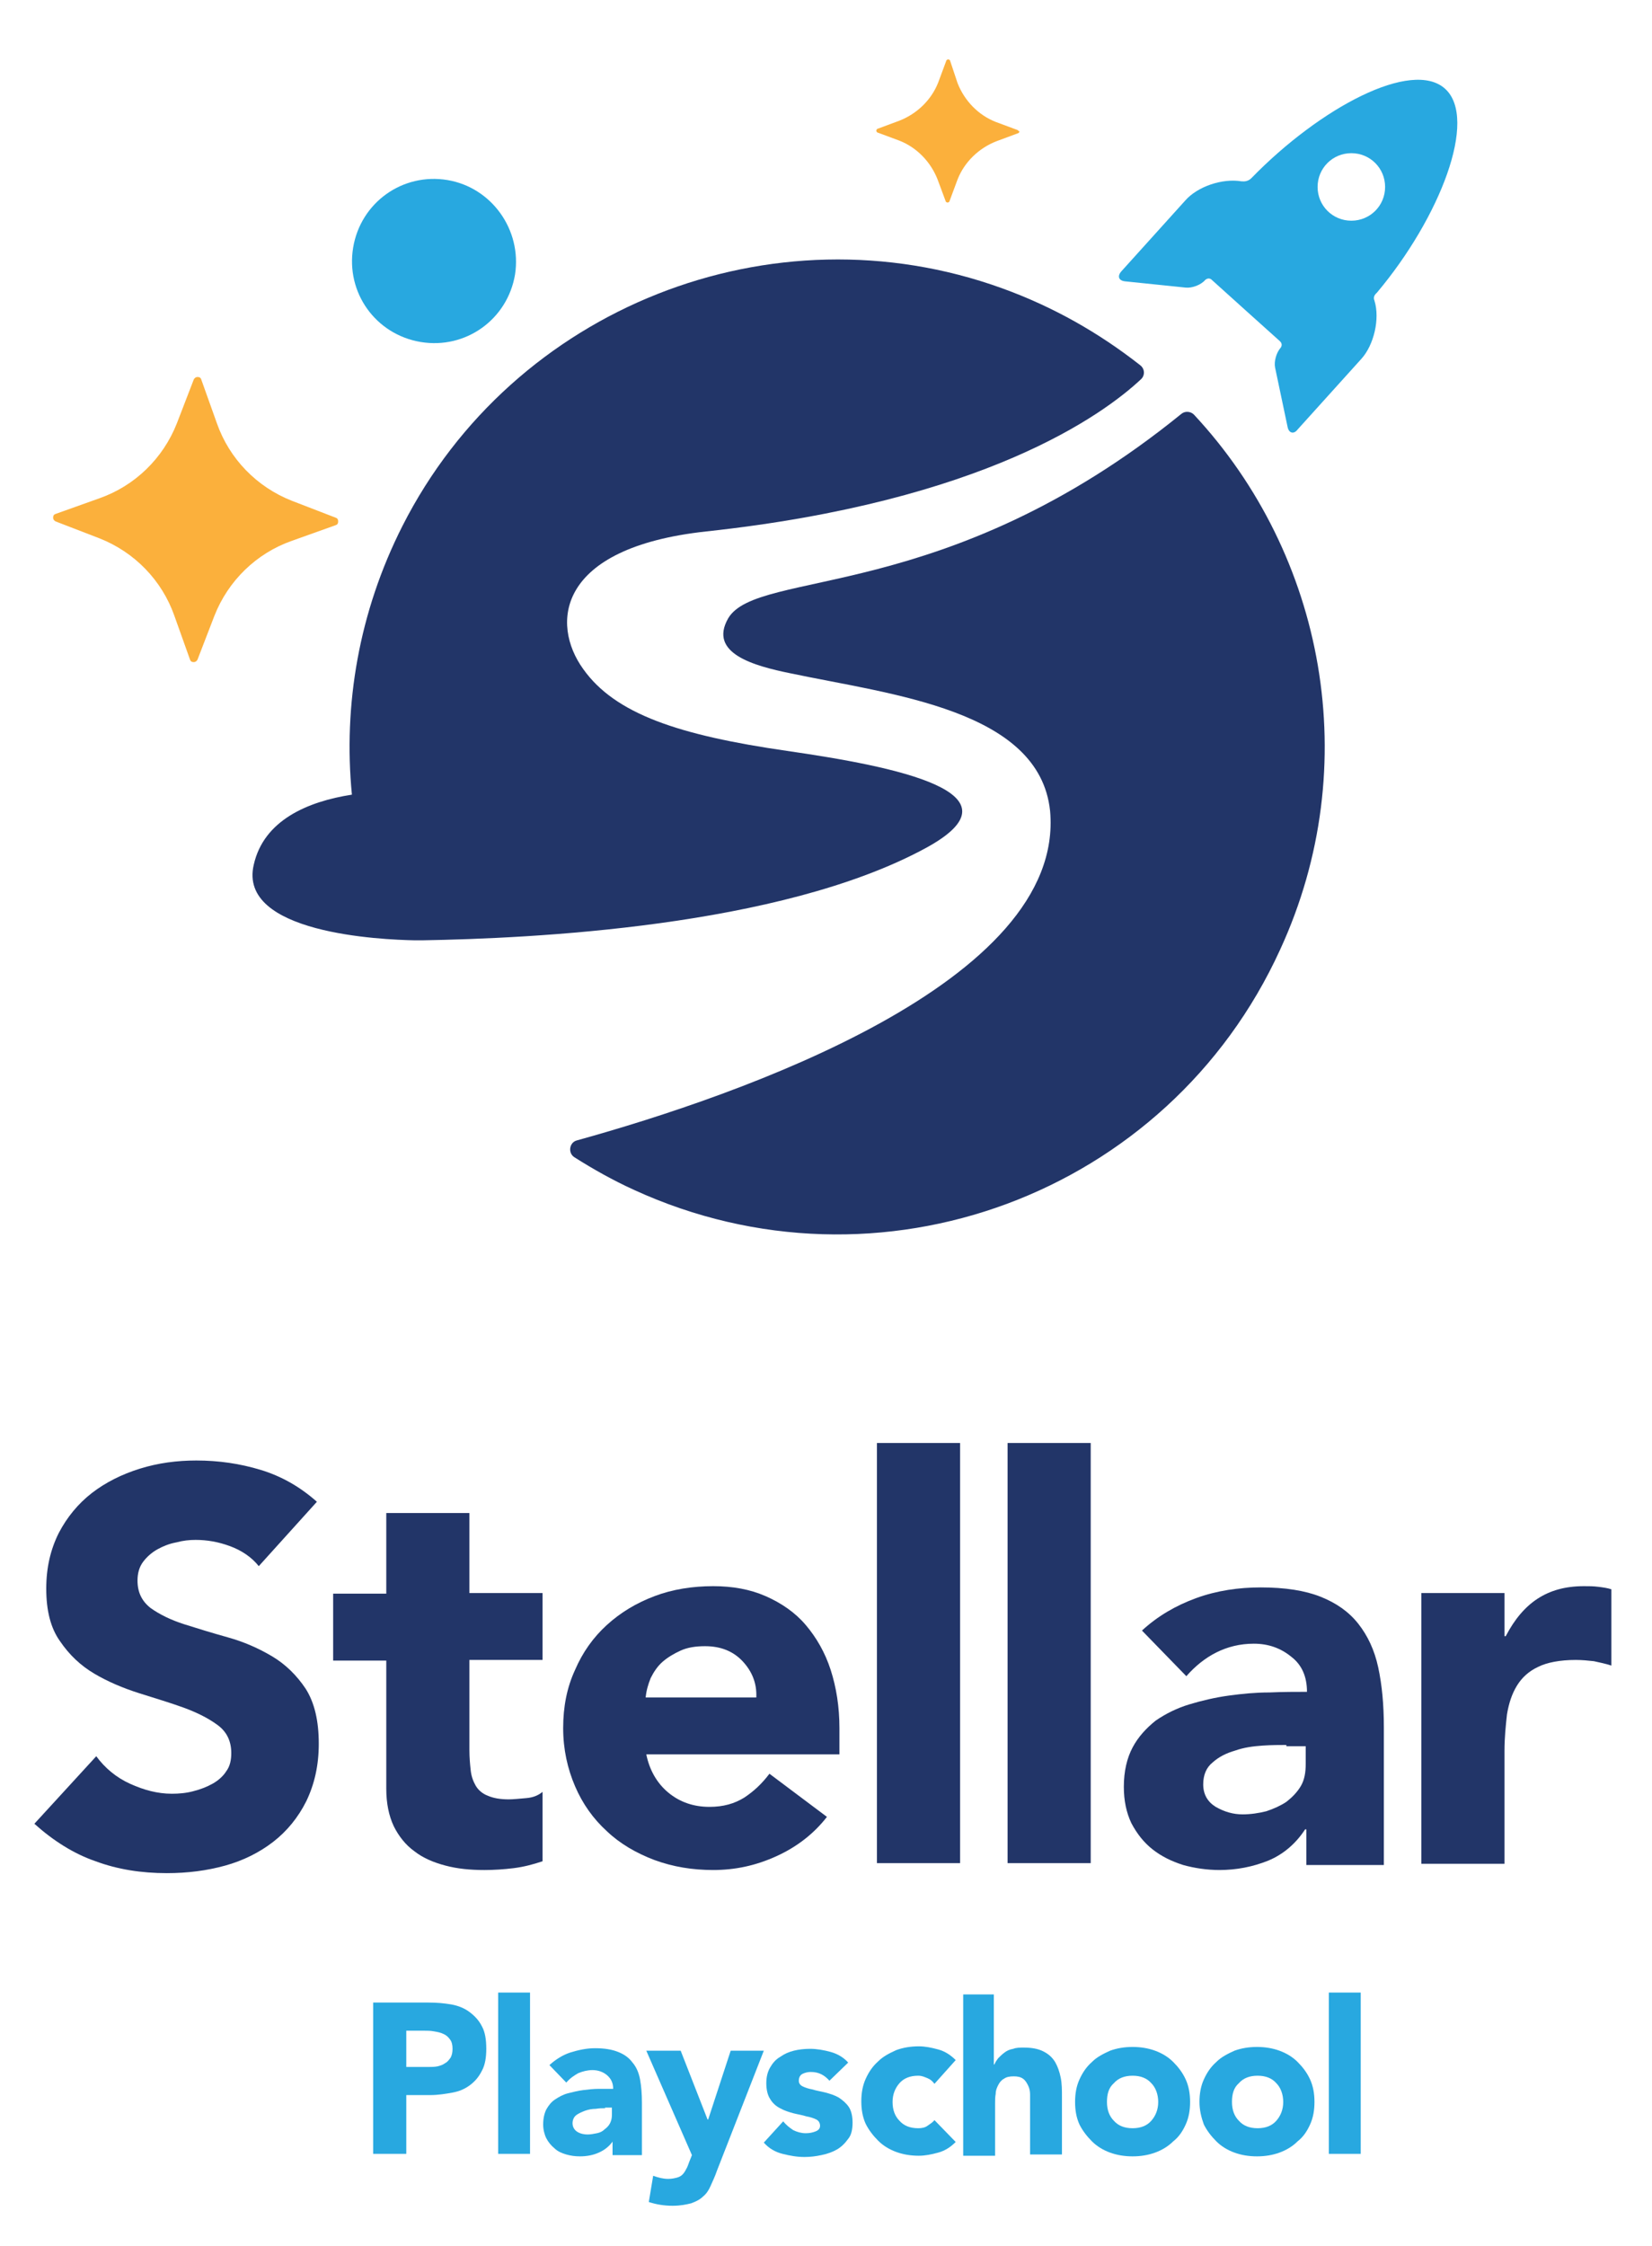 <svg xmlns="http://www.w3.org/2000/svg" xmlns:xlink="http://www.w3.org/1999/xlink" id="Layer_1" x="0px" y="0px" viewBox="0 0 264.3 359.2" style="enable-background:new 0 0 264.3 359.2;" xml:space="preserve"><style type="text/css">	.st0{fill:#223568;}	.st1{fill:#28A8E0;}	.st2{fill:#FBB03C;}</style><g>	<g>		<path class="st0" d="M41.4,250.5c-1.1-1.4-2.7-2.5-4.6-3.2c-1.9-0.7-3.7-1-5.5-1c-1,0-2,0.1-3.1,0.4c-1.1,0.2-2.1,0.6-3,1.1   c-0.9,0.5-1.7,1.2-2.3,2c-0.6,0.8-0.9,1.8-0.9,3c0,1.9,0.7,3.3,2.1,4.4c1.4,1,3.2,1.9,5.4,2.6c2.2,0.7,4.5,1.4,7,2.1   c2.5,0.7,4.8,1.7,7,3c2.2,1.3,4,3.1,5.4,5.2c1.4,2.2,2.1,5.1,2.1,8.8c0,3.5-0.7,6.5-2,9.2c-1.3,2.6-3.1,4.8-5.3,6.5   c-2.2,1.7-4.8,3-7.7,3.8c-2.9,0.8-6,1.2-9.3,1.2c-4.1,0-7.9-0.6-11.4-1.9c-3.5-1.2-6.8-3.3-9.8-6l9.9-10.8   c1.4,1.9,3.2,3.4,5.4,4.4c2.2,1,4.4,1.6,6.7,1.6c1.1,0,2.3-0.1,3.4-0.4c1.2-0.3,2.2-0.7,3.1-1.2c0.9-0.5,1.7-1.2,2.2-2   c0.6-0.8,0.8-1.8,0.8-2.9c0-1.9-0.7-3.4-2.2-4.5c-1.5-1.1-3.3-2-5.5-2.8c-2.2-0.8-4.6-1.5-7.1-2.3c-2.5-0.8-4.9-1.8-7.1-3.1   c-2.2-1.3-4-3-5.5-5.2c-1.5-2.1-2.2-4.9-2.2-8.4c0-3.4,0.7-6.3,2-8.9c1.3-2.5,3.1-4.7,5.3-6.4c2.2-1.7,4.8-3,7.7-3.9   c2.9-0.9,5.9-1.3,9-1.3c3.6,0,7,0.5,10.3,1.5c3.3,1,6.3,2.7,9,5.1L41.4,250.5z"></path>		<path class="st0" d="M86.8,265.5H75.1v14.4c0,1.2,0.1,2.3,0.2,3.2c0.1,1,0.4,1.8,0.8,2.5c0.4,0.7,1.1,1.3,1.9,1.6   c0.9,0.4,2,0.6,3.4,0.6c0.7,0,1.6-0.1,2.8-0.2c1.2-0.1,2-0.5,2.6-1v11.1c-1.5,0.5-3,0.9-4.6,1.1c-1.6,0.2-3.2,0.3-4.7,0.3   c-2.3,0-4.3-0.2-6.2-0.7c-1.9-0.5-3.6-1.2-5-2.3c-1.4-1-2.5-2.4-3.3-4c-0.8-1.7-1.2-3.7-1.2-6v-20.5h-8.5v-10.7h8.5V242h13.3v12.8   h11.7V265.5z"></path>		<path class="st0" d="M132.3,290.6c-2.1,2.7-4.8,4.8-8.1,6.3c-3.3,1.5-6.6,2.2-10.1,2.2c-3.3,0-6.4-0.5-9.4-1.6   c-2.9-1.1-5.5-2.6-7.6-4.6c-2.2-2-3.9-4.4-5.1-7.2c-1.2-2.8-1.9-5.9-1.9-9.3c0-3.4,0.6-6.5,1.9-9.3c1.2-2.8,2.9-5.2,5.1-7.2   c2.2-2,4.7-3.5,7.6-4.6c2.9-1.1,6.1-1.6,9.4-1.6c3.1,0,5.9,0.5,8.4,1.6c2.5,1.1,4.7,2.6,6.4,4.6c1.7,2,3.1,4.4,4,7.2   c0.9,2.8,1.4,5.9,1.4,9.3v4.2h-30.9c0.5,2.5,1.7,4.6,3.5,6.1c1.8,1.5,4,2.3,6.6,2.3c2.2,0,4-0.5,5.6-1.5c1.5-1,2.8-2.2,4-3.8   L132.3,290.6z M121,271.5c0.1-2.3-0.7-4.2-2.2-5.8c-1.5-1.6-3.5-2.4-6-2.4c-1.5,0-2.8,0.2-3.9,0.7c-1.1,0.5-2.1,1.1-2.9,1.8   c-0.8,0.7-1.4,1.6-1.9,2.6c-0.4,1-0.7,2-0.8,3.1H121z"></path>		<path class="st0" d="M140.3,230.8h13.3V298h-13.3V230.8z"></path>		<path class="st0" d="M161.2,230.8h13.3V298h-13.3V230.8z"></path>		<path class="st0" d="M209,292.6h-0.2c-1.5,2.3-3.5,4-5.9,5c-2.5,1-5.1,1.5-7.8,1.5c-2,0-4-0.3-5.8-0.8c-1.9-0.6-3.5-1.4-4.9-2.5   c-1.4-1.1-2.5-2.5-3.4-4.2c-0.8-1.7-1.2-3.6-1.2-5.8c0-2.5,0.5-4.6,1.4-6.3c0.9-1.7,2.2-3.1,3.7-4.3c1.6-1.1,3.4-2,5.4-2.6   c2-0.6,4.1-1.1,6.3-1.4c2.2-0.3,4.3-0.5,6.5-0.5c2.2-0.1,4.2-0.1,6-0.1c0-2.4-0.8-4.3-2.5-5.6c-1.7-1.4-3.7-2.1-6-2.1   c-2.2,0-4.2,0.5-6,1.4c-1.8,0.9-3.4,2.2-4.8,3.8l-7.1-7.3c2.5-2.3,5.4-4,8.7-5.2c3.3-1.2,6.8-1.7,10.3-1.7c3.9,0,7.1,0.5,9.6,1.5   c2.5,1,4.5,2.4,6,4.3c1.5,1.9,2.6,4.2,3.2,7c0.6,2.8,0.9,5.9,0.9,9.6v22H209V292.6z M205.8,279.1c-1,0-2.3,0-3.8,0.1   c-1.5,0.1-3,0.3-4.4,0.8c-1.4,0.4-2.6,1-3.6,1.9c-1,0.8-1.5,2-1.5,3.5c0,1.6,0.7,2.8,2,3.6c1.4,0.8,2.8,1.2,4.3,1.2   c1.3,0,2.6-0.2,3.8-0.5c1.2-0.4,2.3-0.9,3.2-1.5c0.9-0.7,1.7-1.5,2.3-2.5c0.6-1,0.8-2.2,0.8-3.6v-2.8H205.8z"></path>		<path class="st0" d="M227.4,254.8h13.3v6.9h0.2c1.4-2.7,3.1-4.7,5.1-6c2-1.3,4.4-2,7.4-2c0.8,0,1.5,0,2.3,0.1   c0.8,0.1,1.5,0.2,2.1,0.4v12.2c-0.9-0.3-1.9-0.5-2.8-0.7c-0.9-0.1-1.9-0.2-2.9-0.2c-2.5,0-4.6,0.4-6,1.1c-1.5,0.7-2.6,1.7-3.4,3   c-0.8,1.3-1.3,2.8-1.6,4.6c-0.2,1.8-0.4,3.7-0.4,5.9v18h-13.3V254.8z"></path>	</g>	<g>		<path class="st1" d="M59.6,320.3h9c1.3,0,2.4,0.1,3.6,0.3c1.1,0.2,2.1,0.6,2.9,1.2c0.8,0.6,1.5,1.3,2,2.3c0.5,0.9,0.7,2.1,0.7,3.6   c0,1.4-0.2,2.6-0.7,3.5c-0.5,1-1.1,1.7-1.9,2.3c-0.8,0.6-1.7,1-2.8,1.2c-1.1,0.2-2.3,0.4-3.6,0.4H65v9.4h-5.3V320.3z M65,330.6   h3.6c0.5,0,0.9,0,1.4-0.1c0.4-0.1,0.8-0.2,1.2-0.5c0.4-0.2,0.6-0.5,0.9-0.9c0.2-0.4,0.3-0.8,0.3-1.4c0-0.6-0.1-1.1-0.4-1.5   c-0.3-0.4-0.6-0.7-1.1-0.9c-0.4-0.2-0.9-0.3-1.5-0.4c-0.5-0.1-1.1-0.1-1.6-0.1H65V330.6z"></path>		<path class="st1" d="M79.7,318.7h5.1v25.8h-5.1V318.7z"></path>		<path class="st1" d="M98.1,342.4L98.1,342.4c-0.6,0.9-1.4,1.5-2.3,1.9c-0.9,0.4-1.9,0.6-3,0.6c-0.8,0-1.5-0.1-2.2-0.3   c-0.7-0.2-1.4-0.5-1.9-1c-0.5-0.4-1-1-1.3-1.6c-0.3-0.6-0.5-1.4-0.5-2.2c0-1,0.2-1.8,0.5-2.4c0.4-0.7,0.8-1.2,1.4-1.6   c0.6-0.4,1.3-0.8,2.1-1c0.8-0.2,1.6-0.4,2.4-0.5c0.8-0.1,1.7-0.2,2.5-0.2c0.8,0,1.6,0,2.3,0c0-0.9-0.3-1.6-1-2.2   c-0.6-0.5-1.4-0.8-2.3-0.8c-0.8,0-1.6,0.2-2.3,0.5c-0.7,0.4-1.3,0.8-1.9,1.5l-2.7-2.8c1-0.9,2.1-1.6,3.3-2c1.3-0.4,2.6-0.7,4-0.7   c1.5,0,2.7,0.2,3.7,0.6c1,0.4,1.7,0.9,2.3,1.7c0.6,0.7,1,1.6,1.2,2.7c0.2,1.1,0.3,2.3,0.3,3.7v8.4h-4.7V342.4z M96.8,337.2   c-0.4,0-0.9,0-1.5,0.1c-0.6,0-1.1,0.1-1.7,0.3c-0.5,0.2-1,0.4-1.4,0.7c-0.4,0.3-0.6,0.8-0.6,1.3c0,0.6,0.3,1.1,0.8,1.4   c0.5,0.3,1.1,0.4,1.6,0.4c0.5,0,1-0.1,1.5-0.2c0.5-0.1,0.9-0.3,1.2-0.6c0.4-0.3,0.7-0.6,0.9-1c0.2-0.4,0.3-0.8,0.3-1.4v-1.1H96.8z   "></path>		<path class="st1" d="M114.7,347.2c-0.3,0.9-0.7,1.7-1,2.4c-0.3,0.7-0.7,1.3-1.2,1.7c-0.5,0.5-1.1,0.8-1.9,1.1   c-0.8,0.2-1.7,0.4-3,0.4c-1.3,0-2.6-0.2-3.8-0.6l0.7-4.2c0.8,0.3,1.6,0.5,2.4,0.5c0.6,0,1-0.1,1.4-0.2c0.4-0.1,0.7-0.3,0.9-0.5   c0.2-0.2,0.4-0.5,0.6-0.9c0.2-0.3,0.3-0.7,0.5-1.2l0.4-1l-7.3-16.7h5.5l4.3,11h0.1l3.6-11h5.3L114.7,347.2z"></path>		<path class="st1" d="M132.7,332.8c-0.8-0.9-1.7-1.4-3-1.4c-0.4,0-0.9,0.1-1.3,0.3c-0.4,0.2-0.6,0.6-0.6,1.1c0,0.4,0.2,0.7,0.6,0.9   c0.4,0.2,1,0.4,1.6,0.5c0.6,0.2,1.3,0.3,2.1,0.5c0.7,0.2,1.4,0.4,2.1,0.8c0.6,0.4,1.2,0.9,1.6,1.5c0.4,0.6,0.6,1.5,0.6,2.5   c0,1.1-0.2,2-0.7,2.6c-0.5,0.7-1.1,1.3-1.8,1.7c-0.7,0.4-1.5,0.7-2.5,0.9c-0.9,0.2-1.8,0.3-2.7,0.3c-1.2,0-2.3-0.2-3.5-0.5   c-1.2-0.3-2.2-0.9-3-1.8l3.1-3.4c0.5,0.6,1,1,1.6,1.4c0.6,0.3,1.3,0.5,2,0.5c0.6,0,1.1-0.1,1.6-0.3c0.5-0.2,0.7-0.5,0.7-0.9   c0-0.4-0.2-0.8-0.6-1c-0.4-0.2-1-0.4-1.6-0.5c-0.6-0.2-1.3-0.3-2.1-0.5c-0.7-0.2-1.4-0.4-2.1-0.8c-0.6-0.3-1.2-0.8-1.6-1.5   c-0.4-0.6-0.6-1.5-0.6-2.5c0-1,0.2-1.8,0.6-2.5c0.4-0.7,0.9-1.3,1.6-1.7c0.7-0.5,1.4-0.8,2.2-1c0.8-0.2,1.7-0.3,2.6-0.3   c1.1,0,2.2,0.2,3.3,0.5c1.1,0.3,2.1,0.9,2.8,1.7L132.7,332.8z"></path>		<path class="st1" d="M149.5,333.3c-0.3-0.4-0.6-0.7-1.1-0.9c-0.5-0.2-0.9-0.4-1.5-0.4c-1.3,0-2.3,0.4-3,1.2   c-0.7,0.8-1.1,1.8-1.1,3c0,1.3,0.4,2.3,1.1,3c0.7,0.8,1.7,1.2,3,1.2c0.6,0,1.1-0.1,1.5-0.4c0.4-0.3,0.8-0.5,1.1-0.9l3.4,3.5   c-0.8,0.8-1.7,1.4-2.8,1.7c-1.1,0.3-2.1,0.5-3.1,0.5c-1.3,0-2.5-0.2-3.6-0.6c-1.1-0.4-2.1-1-2.9-1.8c-0.8-0.8-1.5-1.7-2-2.7   c-0.5-1.1-0.7-2.3-0.7-3.6c0-1.3,0.2-2.5,0.7-3.6c0.5-1.1,1.1-2,2-2.8c0.8-0.8,1.8-1.3,2.9-1.8c1.1-0.4,2.3-0.6,3.6-0.6   c1,0,2,0.2,3.1,0.5c1.1,0.3,2,0.9,2.8,1.7L149.5,333.3z"></path>		<path class="st1" d="M159,318.7v11.5h0.1c0.1-0.3,0.3-0.6,0.6-1c0.3-0.3,0.6-0.6,1-0.9c0.4-0.3,0.8-0.5,1.4-0.6   c0.5-0.2,1.1-0.2,1.7-0.2c1.3,0,2.3,0.2,3.1,0.6c0.8,0.4,1.4,0.9,1.9,1.7c0.4,0.7,0.7,1.5,0.9,2.5s0.2,2,0.2,3.1v9.2h-5.1v-8.1   c0-0.5,0-1,0-1.5c0-0.5-0.1-1-0.3-1.4c-0.2-0.4-0.4-0.8-0.8-1.1c-0.4-0.3-0.9-0.4-1.5-0.4c-0.7,0-1.2,0.1-1.6,0.4   c-0.4,0.2-0.7,0.6-0.9,1c-0.2,0.4-0.4,0.8-0.4,1.4c-0.1,0.5-0.1,1-0.1,1.6v8.3h-5.1v-25.8H159z"></path>		<path class="st1" d="M172,336.2c0-1.3,0.2-2.5,0.7-3.6c0.5-1.1,1.1-2,2-2.8c0.8-0.8,1.8-1.3,2.9-1.8c1.1-0.4,2.3-0.6,3.6-0.6   c1.3,0,2.5,0.2,3.6,0.6c1.1,0.4,2.1,1,2.9,1.8c0.8,0.8,1.5,1.7,2,2.8c0.5,1.1,0.7,2.3,0.7,3.6c0,1.3-0.2,2.5-0.7,3.6   c-0.5,1.1-1.1,2-2,2.7c-0.8,0.8-1.8,1.4-2.9,1.8c-1.1,0.4-2.3,0.6-3.6,0.6c-1.3,0-2.5-0.2-3.6-0.6c-1.1-0.4-2.1-1-2.9-1.8   c-0.8-0.8-1.5-1.7-2-2.7C172.2,338.7,172,337.5,172,336.2z M177.1,336.2c0,1.3,0.4,2.3,1.1,3c0.7,0.8,1.7,1.2,3,1.2   c1.3,0,2.3-0.4,3-1.2c0.7-0.8,1.1-1.8,1.1-3c0-1.2-0.4-2.3-1.1-3c-0.7-0.8-1.7-1.2-3-1.2c-1.3,0-2.3,0.4-3,1.2   C177.4,333.9,177.1,334.9,177.1,336.2z"></path>		<path class="st1" d="M191.9,336.2c0-1.3,0.2-2.5,0.7-3.6c0.5-1.1,1.1-2,2-2.8c0.8-0.8,1.8-1.3,2.9-1.8c1.1-0.4,2.3-0.6,3.6-0.6   c1.3,0,2.5,0.2,3.6,0.6c1.1,0.4,2.1,1,2.9,1.8c0.8,0.8,1.5,1.7,2,2.8c0.5,1.1,0.7,2.3,0.7,3.6c0,1.3-0.2,2.5-0.7,3.6   c-0.5,1.1-1.1,2-2,2.7c-0.8,0.8-1.8,1.4-2.9,1.8c-1.1,0.4-2.3,0.6-3.6,0.6c-1.3,0-2.5-0.2-3.6-0.6c-1.1-0.4-2.1-1-2.9-1.8   c-0.8-0.8-1.5-1.7-2-2.7C192.2,338.7,191.9,337.5,191.9,336.2z M197.1,336.2c0,1.3,0.4,2.3,1.1,3c0.7,0.8,1.7,1.2,3,1.2   c1.3,0,2.3-0.4,3-1.2c0.7-0.8,1.1-1.8,1.1-3c0-1.2-0.4-2.3-1.1-3c-0.7-0.8-1.7-1.2-3-1.2c-1.3,0-2.3,0.4-3,1.2   C197.4,333.9,197.1,334.9,197.1,336.2z"></path>		<path class="st1" d="M212.6,318.7h5.1v25.8h-5.1V318.7z"></path>	</g>	<g>		<path class="st1" d="M82.4,43.9c-1.2,7.2-7.9,12-15.1,10.8c-7.2-1.2-12-7.9-10.8-15.1c1.2-7.2,7.9-12,15.1-10.8   C78.7,30,83.5,36.8,82.4,43.9z"></path>		<path class="st2" d="M162.8,20.8l-3.5-1.3c-2.8-1.1-5-3.4-6.1-6.2L152,9.7c0-0.1-0.2-0.2-0.3-0.2c-0.1,0-0.3,0.1-0.3,0.2l-1.3,3.5   c-1.1,2.8-3.4,5-6.2,6.1l-3.5,1.3c-0.1,0-0.2,0.2-0.2,0.3c0,0.1,0.1,0.3,0.2,0.3l3.5,1.3c2.8,1.1,5,3.4,6.1,6.2l1.3,3.5   c0,0.1,0.2,0.2,0.3,0.2c0.1,0,0.3-0.1,0.3-0.2l1.3-3.5c1.1-2.8,3.4-5,6.2-6.1l3.5-1.3c0.1,0,0.2-0.2,0.2-0.3   C163,21,162.9,20.9,162.8,20.8z"></path>		<path class="st2" d="M53.7,82.8l-7-2.7c-5.6-2.2-10-6.7-12-12.4l-2.5-7c-0.1-0.3-0.3-0.4-0.6-0.4c-0.3,0-0.5,0.2-0.6,0.4l-2.7,7   c-2.2,5.6-6.7,10-12.4,12l-7,2.5c-0.3,0.1-0.4,0.3-0.4,0.6c0,0.3,0.2,0.5,0.4,0.6l7,2.7c5.6,2.2,10,6.7,12,12.4l2.5,7   c0.1,0.3,0.3,0.4,0.6,0.4c0.3,0,0.5-0.2,0.6-0.4l2.7-7c2.2-5.6,6.7-10,12.4-12l7-2.5c0.3-0.1,0.4-0.3,0.4-0.6   C54.1,83.1,54,82.9,53.7,82.8z"></path>		<g>			<path class="st0" d="M148,135.7c16.5-8.9-4.8-13.1-22.1-15.6c-17.3-2.5-27.5-5.9-32.6-13.1C88.1,99.8,89,87.6,113,85    c44.5-4.8,63.5-18.7,69.5-24.3c0.7-0.6,0.7-1.7-0.1-2.3c-6.5-5.1-13.8-9.3-22.1-12.3c-36.8-13.3-78.2,3.1-95.9,38    c-7,13.8-9.5,28.7-8.1,43c-7.1,1.1-14.1,4.1-15.7,11.2c-2.6,11,20.4,12,25.8,12.1c0,0,0.1,0,0.1,0c0.2,0,0.5,0,0.7,0    c0.2,0,0.3,0,0.3,0l0,0C84.9,150.1,124.7,148.3,148,135.7z"></path>			<path class="st0" d="M191,66.3c-0.5-0.5-1.4-0.6-2-0.1c-37.7,30.6-67.8,24.7-72.5,32.7c-3.2,5.6,4.1,7.6,10,8.8    c16.1,3.4,39.8,5.8,41.5,22c2.5,27.4-49.7,45.5-75.7,52.7c-1.2,0.3-1.5,2-0.4,2.7c3,1.9,6.2,3.7,9.5,5.2    c39.2,18,85.5,0.8,103.4-38.4C218.4,122.4,211.9,88.7,191,66.3z"></path>		</g>		<path class="st1" d="M231.2,14.2c-5.3-4.8-20,3-31,14.3c-0.2,0.2-0.7,0.6-1.5,0.5l-0.1,0c-3-0.5-7,0.8-9,3.1l-10.2,11.3   c-0.7,0.8-0.4,1.5,0.6,1.6l9.7,1c1,0.1,2.4-0.4,3.1-1.2c0,0,0.5-0.5,1-0.1c2.9,2.6,8.3,7.5,11,9.9c0.5,0.5,0.1,1,0.1,1   c-0.7,0.8-1.1,2.2-0.9,3.2l2,9.5c0.2,1,1,1.2,1.6,0.4l10.2-11.3c2-2.2,3-6.4,2.1-9.3c-0.3-0.7,0.2-1.1,0.4-1.3   C230.4,34.8,236.5,19,231.2,14.2z M216.2,35.3c-3,0-5.4-2.4-5.4-5.4s2.4-5.4,5.4-5.4s5.4,2.4,5.4,5.4S219.2,35.3,216.2,35.3z"></path>	</g></g></svg>